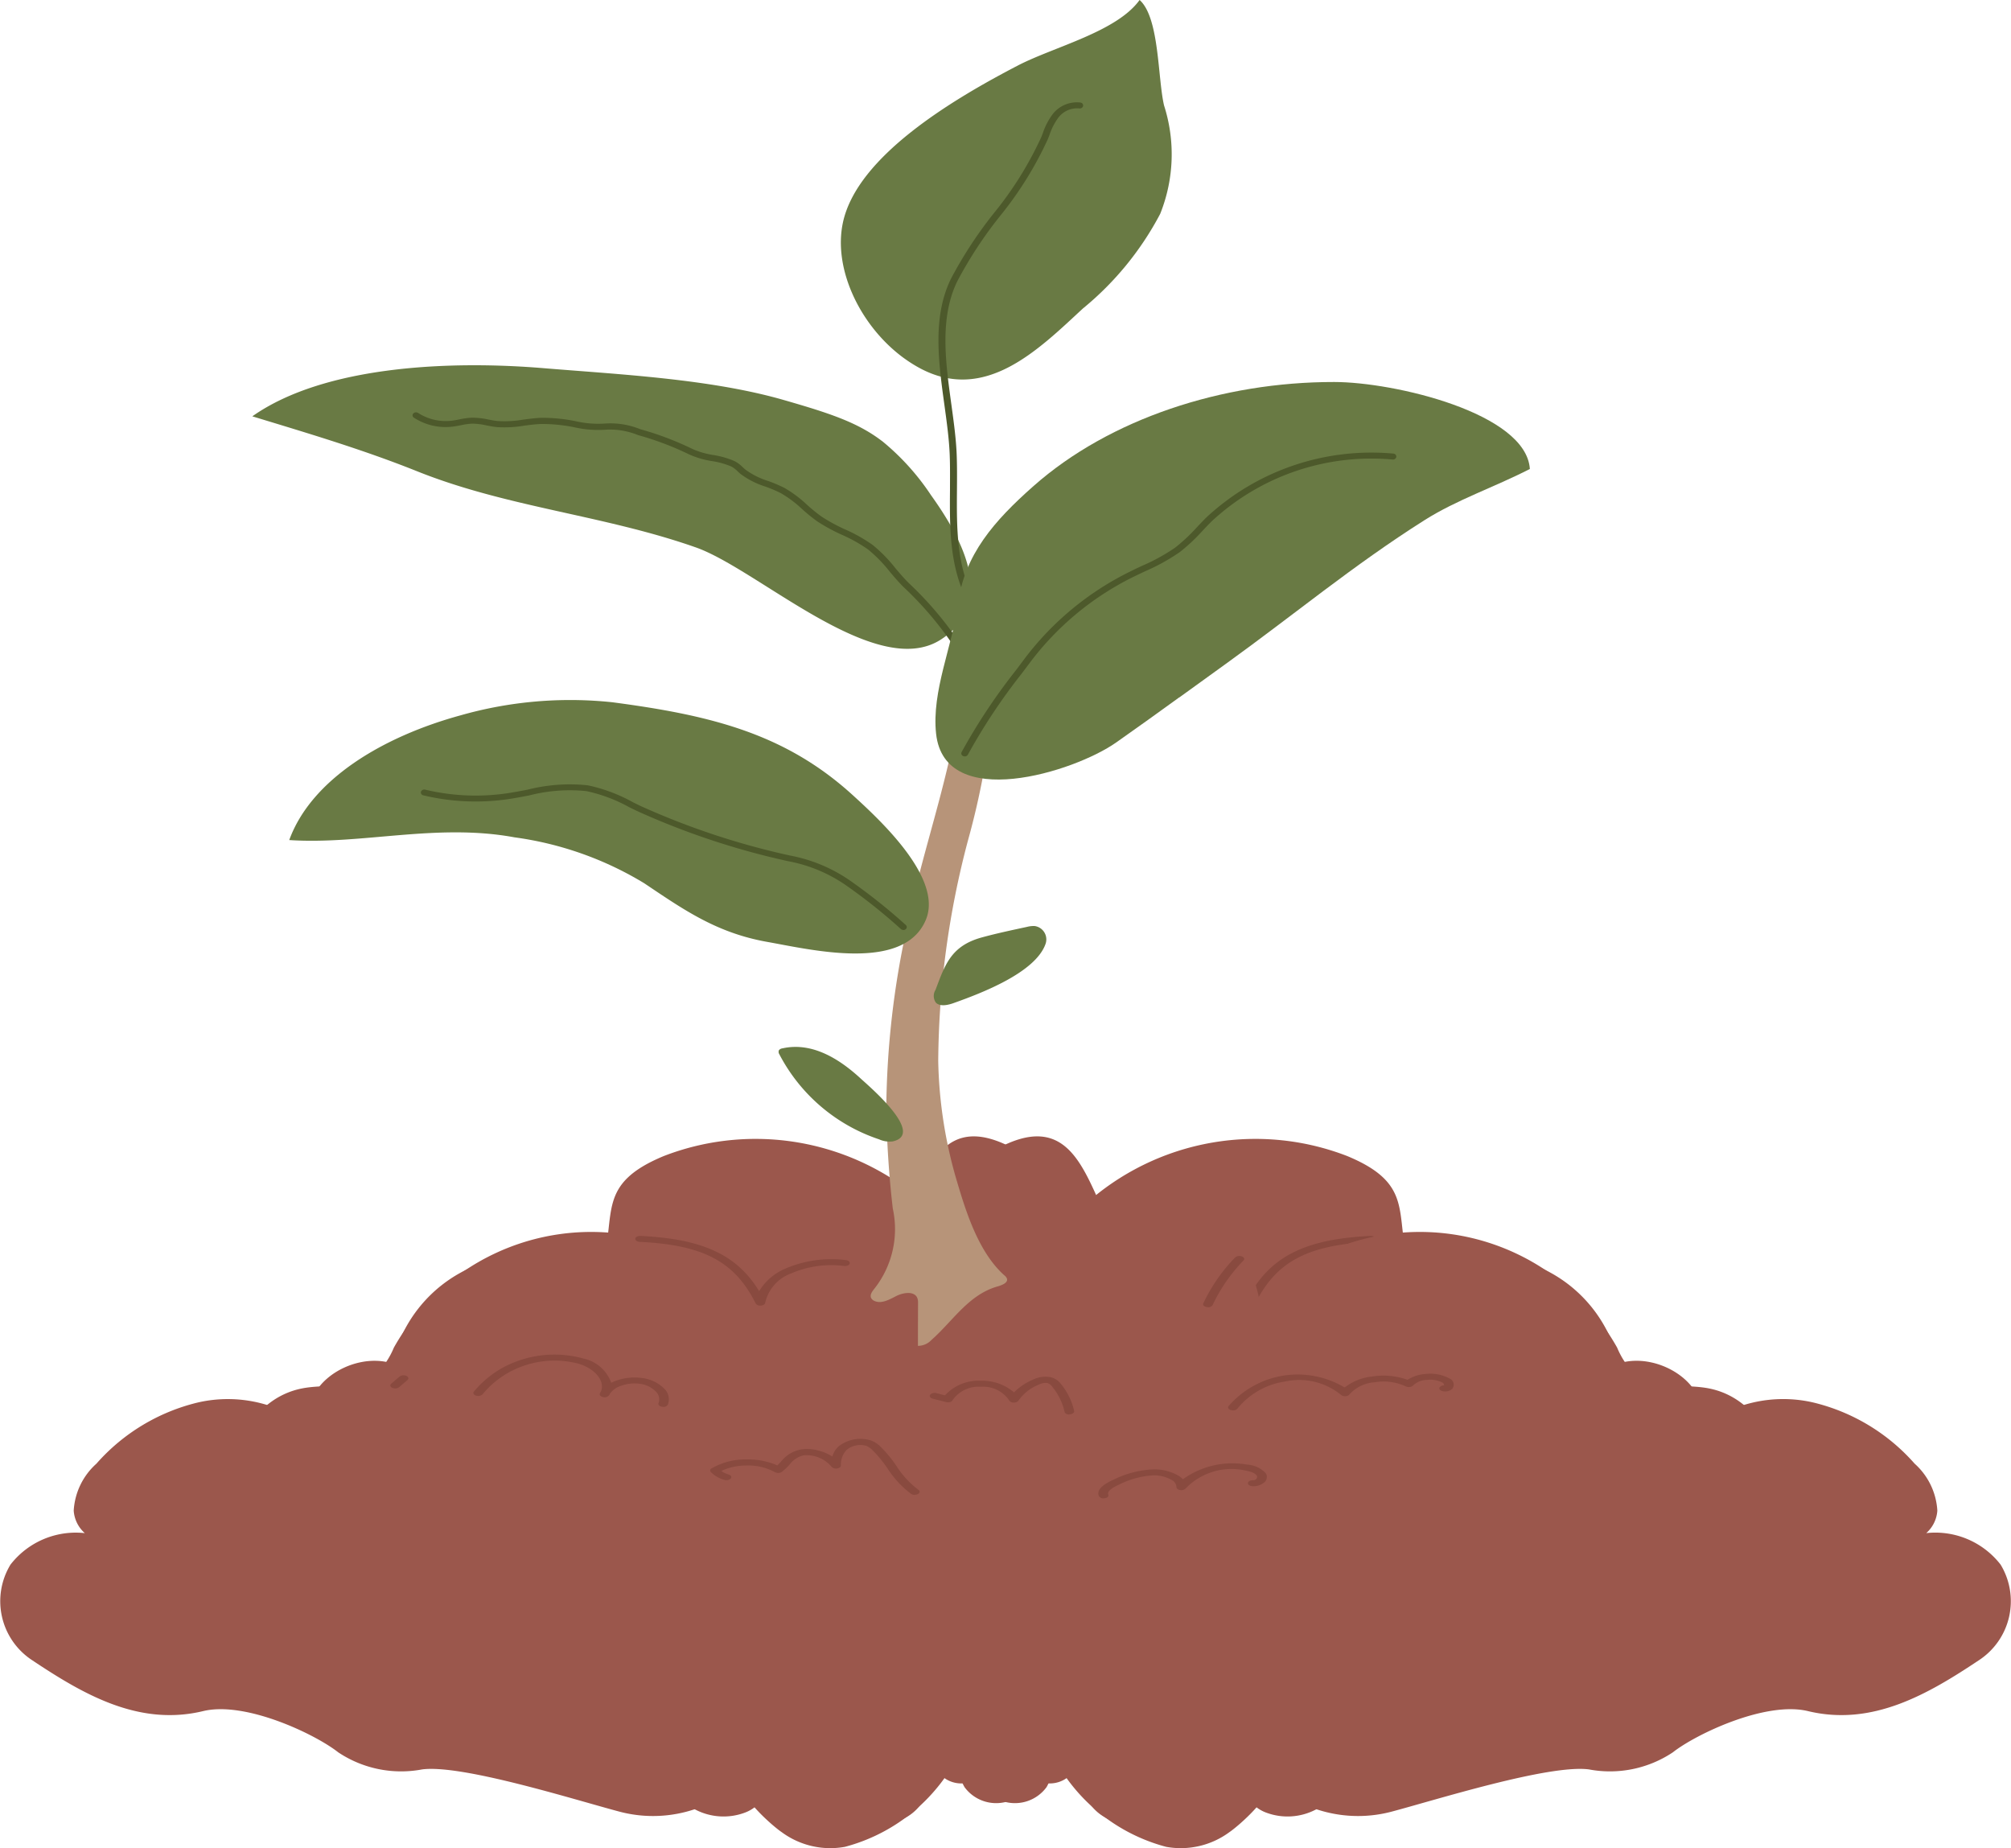 <svg id="그룹_37973" data-name="그룹 37973" xmlns="http://www.w3.org/2000/svg" xmlns:xlink="http://www.w3.org/1999/xlink" width="111" height="102" viewBox="0 0 111 102">
  <defs>
    <clipPath id="clip-path">
      <rect id="사각형_17822" data-name="사각형 17822" width="111" height="102" fill="none"/>
    </clipPath>
  </defs>
  <g id="그룹_37972" data-name="그룹 37972" clip-path="url(#clip-path)">
    <path id="패스_38056" data-name="패스 38056" d="M83.23,414.437c-5.563-1.257-8.811-8.8-8.549-13.462.145-2.583,1.506-5.555,4.257-6.1,1.4-.276,3.055.092,4.115-.807a4.467,4.467,0,0,0,.958-1.444,12.482,12.482,0,0,1,19.76-2.688,8.638,8.638,0,0,1,2.991-5,4.138,4.138,0,0,1,5.449.492c1.264-2.652,2.126-5.927,6.073-3.757a11.285,11.285,0,0,1,3.441,3.463,14.034,14.034,0,0,1,14.9-3.088c3.784,1.564,2.586,3.239,3.431,6.1a9.542,9.542,0,0,1,7.219.053,7.635,7.635,0,0,1,4.351,5.295c2.287-.724,5.4,1.369,4.371,3.659a7.381,7.381,0,0,1,6.348-1.506,10.826,10.826,0,0,1,5.606,3.377,3.766,3.766,0,0,1,1.255,2.593,1.815,1.815,0,0,1-2.1,1.671A4.558,4.558,0,0,1,172.7,404.6a3.892,3.892,0,0,1-1.181,5.262c-2.829,1.887-5.894,3.677-9.454,2.82-2.348-.565-6.2,1.283-7.452,2.271a6.257,6.257,0,0,1-4.642.946c-2.222-.284-8.461,1.69-10.9,2.335a7.235,7.235,0,0,1-6.866-1.793c.651.672-1.6,2.608-2.072,2.919a4.515,4.515,0,0,1-3.495.812,9.856,9.856,0,0,1-6.423-5.387,2.425,2.425,0,0,1-.182,2.1,2.164,2.164,0,0,1-2.337.792,1.832,1.832,0,0,1-1.3-1.916c.139.233-.028.538-.264.7a1.613,1.613,0,0,1-1.684-.051,3.933,3.933,0,0,1-1.144-1.239c1.516,5.444-6.761,4.435-8.59,1a2.042,2.042,0,0,1-1.333,2.116,3.37,3.37,0,0,1-2.728-.17c-.853-.424-1.584-1.152-2.558-1.213-2.679-.168-3.469.576-5.567-1.141-1.681-1.376-2.064-2.013-4.436-1.737a20.07,20.07,0,0,1-3.772.572,7.322,7.322,0,0,1-1.092-.161" transform="translate(-62.272 -318.25)" fill="#9b574c"/>
    <path id="패스_38057" data-name="패스 38057" d="M391.061,418.139a.286.286,0,0,0,.256-.116c1.152-2.31,2.887-3.232,6.4-3.4.148-.007.258-.086.247-.177s-.141-.159-.288-.151c-3.416.164-5.32,1.033-6.549,3.049a3.086,3.086,0,0,0-1.433-1.238,6.405,6.405,0,0,0-3.354-.477c-.145.018-.24.1-.211.193s.17.148.315.129a5.6,5.6,0,0,1,2.924.416,2.262,2.262,0,0,1,1.426,1.62c.009.079.109.143.238.152h.03" transform="translate(-322.029 -346.087)" fill="#894a3f"/>
    <path id="패스_38058" data-name="패스 38058" d="M256.981,423.823a.422.422,0,0,0,.076-.007c.142-.026.223-.118.181-.2a9.375,9.375,0,0,0-1.761-2.538.375.375,0,0,0-.368-.056c-.127.047-.168.148-.091.226a9.086,9.086,0,0,1,1.705,2.462.286.286,0,0,0,.257.118" transform="translate(-212.655 -351.684)" fill="#894a3f"/>
    <path id="패스_38059" data-name="패스 38059" d="M197.5,462.536a.411.411,0,0,0,.111-.015c.135-.038.194-.135.133-.218a5.045,5.045,0,0,0-6.407-1.03,3.023,3.023,0,0,0-1.52-.606,3.943,3.943,0,0,0-1.953.183,2.057,2.057,0,0,0-1-.322,2.22,2.22,0,0,0-1.342.263.365.365,0,0,0-.124.56.587.587,0,0,0,.509.129c.144-.023.23-.112.194-.2a.274.274,0,0,0-.25-.124.149.149,0,0,1,.061-.139,1.464,1.464,0,0,1,.877-.163,1.165,1.165,0,0,1,.769.306.293.293,0,0,0,.188.086.393.393,0,0,0,.226-.038,2.93,2.93,0,0,1,1.718-.221,2.029,2.029,0,0,1,1.378.667.3.3,0,0,0,.236.1.334.334,0,0,0,.25-.088,3.656,3.656,0,0,1,3.079-.721,4.152,4.152,0,0,1,2.619,1.492.311.311,0,0,0,.245.1" transform="translate(-154.558 -384.701)" fill="#894a3f"/>
    <path id="패스_38060" data-name="패스 38060" d="M311.746,463.621c.133,0,.249-.06.266-.144a3.326,3.326,0,0,1,.674-1.381.549.549,0,0,1,.282-.217.892.892,0,0,1,.488.1,2.488,2.488,0,0,1,1.107.88.312.312,0,0,0,.267.1.269.269,0,0,0,.244-.124,1.729,1.729,0,0,1,1.553-.746h.007a1.744,1.744,0,0,1,1.557.737.214.214,0,0,0,.14.106.424.424,0,0,0,.222,0l.734-.186c.137-.035.2-.131.145-.215a.346.346,0,0,0-.35-.089l-.471.12a2.51,2.51,0,0,0-1.976-.806h-.01a2.7,2.7,0,0,0-1.825.641,3.272,3.272,0,0,0-1.028-.694,1.586,1.586,0,0,0-.986-.144.979.979,0,0,0-.581.382,3.572,3.572,0,0,0-.724,1.483c-.019.09.085.173.232.184h.034" transform="translate(-259.774 -385.556)" fill="#894a3f"/>
    <path id="패스_38061" data-name="패스 38061" d="M533.636,461.754a.394.394,0,0,0,.156-.031c.121-.053.148-.156.062-.23l-.459-.393a.386.386,0,0,0-.374-.038c-.12.053-.148.156-.062.23l.459.393a.342.342,0,0,0,.218.069" transform="translate(-444.448 -385.131)" fill="#894a3f"/>
    <path id="패스_38062" data-name="패스 38062" d="M446.551,456.928a.443.443,0,0,0,.071-.006c.143-.024.228-.114.189-.2a.588.588,0,0,1,.16-.649,1.484,1.484,0,0,1,.834-.412,2.2,2.2,0,0,1,1.058.1,1.225,1.225,0,0,1,.622.428.989.989,0,0,0,.054.1.332.332,0,0,0,.333.1c.136-.026.215-.114.178-.2a.776.776,0,0,0-.054-.1c-.246-.558.277-1.241,1.2-1.533a5.211,5.211,0,0,1,3.129.132,5.072,5.072,0,0,1,2.2,1.549.365.365,0,0,0,.361.072c.132-.041.184-.141.117-.221a5.53,5.53,0,0,0-2.4-1.683,5.98,5.98,0,0,0-3.648-.142,2.088,2.088,0,0,0-1.533,1.338,2.4,2.4,0,0,0-.285-.122,3.045,3.045,0,0,0-1.466-.134,2.066,2.066,0,0,0-1.161.566.811.811,0,0,0-.212.9.281.281,0,0,0,.259.121" transform="translate(-372.16 -379.288)" fill="#894a3f"/>
    <path id="패스_38063" data-name="패스 38063" d="M256.464,492.492a.282.282,0,0,0,.259-.121c.136-.3-.133-.609-.8-.906a5.447,5.447,0,0,0-2.211-.572h-.019a2.7,2.7,0,0,0-1.372.356,1.2,1.2,0,0,0-.233.189,4.682,4.682,0,0,0-3.549-.807,1.509,1.509,0,0,0-1.029.483.39.39,0,0,0,.124.525.914.914,0,0,0,.619.182c.148-.008.257-.087.245-.178s-.143-.159-.29-.15a.2.2,0,0,1-.142-.05.162.162,0,0,1-.056-.207c.11-.17.469-.253.673-.288a3.517,3.517,0,0,1,3.243.987.326.326,0,0,0,.306.1c.128-.017.217-.088.212-.168a.468.468,0,0,1,.264-.389,1.967,1.967,0,0,1,1-.255,4.784,4.784,0,0,1,1.9.509c.321.143.685.356.6.553-.039.088.045.178.188.2a.453.453,0,0,0,.071.006" transform="translate(-206.378 -409.802)" fill="#894a3f"/>
    <path id="패스_38064" data-name="패스 38064" d="M363.2,485.447a.359.359,0,0,0,.2-.056,5.4,5.4,0,0,0,1.306-1.408,6.728,6.728,0,0,1,.83-1.009,1.05,1.05,0,0,1,.344-.237,1.192,1.192,0,0,1,1.067.215,1.159,1.159,0,0,1,.33.879c0,.078.1.144.221.158a.323.323,0,0,0,.3-.1,1.8,1.8,0,0,1,1.529-.627,1.358,1.358,0,0,1,.795.524,3.131,3.131,0,0,0,.414.389.349.349,0,0,0,.193.06.378.378,0,0,0,.2-.048,3.055,3.055,0,0,1,1.562-.361,3.176,3.176,0,0,1,1.386.3,1.283,1.283,0,0,1-.4.194c-.133.04-.189.138-.124.22a.36.36,0,0,0,.359.076,1.665,1.665,0,0,0,.748-.433.12.12,0,0,0-.039-.194,3.707,3.707,0,0,0-1.922-.5,4.073,4.073,0,0,0-1.714.331c-.068-.065-.134-.135-.2-.207a1.833,1.833,0,0,0-1.13-.678,2.377,2.377,0,0,0-.944.066,2.6,2.6,0,0,0-.764.328,1.17,1.17,0,0,0-.356-.571,1.956,1.956,0,0,0-1.791-.309,1.481,1.481,0,0,0-.513.338,6.969,6.969,0,0,0-.871,1.056A5.057,5.057,0,0,1,363,485.174c-.1.068-.087.172.024.232a.38.38,0,0,0,.177.041" transform="translate(-302.689 -402.947)" fill="#894a3f"/>
    <path id="패스_38065" data-name="패스 38065" d="M90.042,414.437c5.563-1.257,8.811-8.8,8.549-13.462-.145-2.583-1.506-5.555-4.257-6.1-1.4-.276-3.055.092-4.115-.807a4.467,4.467,0,0,1-.958-1.444,12.482,12.482,0,0,0-19.76-2.688,8.638,8.638,0,0,0-2.991-5,4.138,4.138,0,0,0-5.449.492c-1.264-2.652-2.126-5.927-6.073-3.757a11.286,11.286,0,0,0-3.441,3.463,14.034,14.034,0,0,0-14.9-3.088c-3.784,1.564-2.586,3.239-3.431,6.1A9.542,9.542,0,0,0,26,388.2a7.635,7.635,0,0,0-4.351,5.295c-2.287-.724-5.4,1.369-4.371,3.659a7.381,7.381,0,0,0-6.348-1.506,10.826,10.826,0,0,0-5.606,3.377,3.766,3.766,0,0,0-1.255,2.593,1.815,1.815,0,0,0,2.1,1.671A4.558,4.558,0,0,0,.577,404.6a3.892,3.892,0,0,0,1.181,5.262c2.829,1.887,5.894,3.677,9.454,2.82,2.348-.565,6.2,1.283,7.452,2.271a6.257,6.257,0,0,0,4.642.946c2.222-.284,8.461,1.69,10.9,2.335a7.235,7.235,0,0,0,6.866-1.793c-.651.672,1.6,2.608,2.072,2.919a4.515,4.515,0,0,0,3.495.812,9.856,9.856,0,0,0,6.423-5.387,2.425,2.425,0,0,0,.182,2.1,2.164,2.164,0,0,0,2.337.792,1.832,1.832,0,0,0,1.3-1.916c-.139.233.028.538.264.7a1.613,1.613,0,0,0,1.684-.051,3.933,3.933,0,0,0,1.144-1.239c-1.516,5.444,6.761,4.435,8.59,1a2.042,2.042,0,0,0,1.333,2.116,3.37,3.37,0,0,0,2.728-.17c.853-.424,1.584-1.152,2.558-1.213,2.679-.168,3.469.576,5.567-1.141,1.681-1.376,2.064-2.013,4.435-1.737a20.075,20.075,0,0,0,3.772.572,7.322,7.322,0,0,0,1.092-.161" transform="translate(0 -318.25)" fill="#9b574c"/>
    <path id="패스_38066" data-name="패스 38066" d="M218.149,418.139a.286.286,0,0,1-.256-.116c-1.153-2.31-2.887-3.232-6.4-3.4-.148-.007-.258-.086-.247-.177s.141-.159.288-.151c3.417.164,5.32,1.033,6.549,3.049a3.087,3.087,0,0,1,1.433-1.238,6.406,6.406,0,0,1,3.354-.477c.145.018.24.1.211.193s-.17.148-.315.129a5.6,5.6,0,0,0-2.924.416,2.261,2.261,0,0,0-1.426,1.62c-.009.079-.109.143-.238.152h-.03" transform="translate(-176.181 -346.087)" fill="#894a3f"/>
    <path id="패스_38067" data-name="패스 38067" d="M400.315,423.823a.424.424,0,0,1-.076-.007c-.142-.026-.223-.118-.181-.2a9.373,9.373,0,0,1,1.76-2.538.375.375,0,0,1,.368-.056c.127.047.168.148.091.226a9.086,9.086,0,0,0-1.705,2.462.286.286,0,0,1-.257.118" transform="translate(-333.641 -351.684)" fill="#894a3f"/>
    <path id="패스_38068" data-name="패스 38068" d="M408.636,462.536a.411.411,0,0,1-.111-.015c-.135-.038-.194-.135-.133-.218a5.045,5.045,0,0,1,6.407-1.03,3.023,3.023,0,0,1,1.52-.606,3.944,3.944,0,0,1,1.953.183,2.056,2.056,0,0,1,1-.322,2.22,2.22,0,0,1,1.342.263.365.365,0,0,1,.124.56.587.587,0,0,1-.509.129c-.144-.023-.23-.112-.194-.2a.274.274,0,0,1,.25-.124.149.149,0,0,0-.061-.139,1.464,1.464,0,0,0-.877-.163,1.165,1.165,0,0,0-.769.306.293.293,0,0,1-.188.086.393.393,0,0,1-.226-.038,2.93,2.93,0,0,0-1.718-.221,2.029,2.029,0,0,0-1.378.667.3.3,0,0,1-.236.1.334.334,0,0,1-.25-.088,3.656,3.656,0,0,0-3.078-.721,4.152,4.152,0,0,0-2.619,1.492.31.31,0,0,1-.245.1" transform="translate(-340.581 -384.701)" fill="#894a3f"/>
    <path id="패스_38069" data-name="패스 38069" d="M316.891,463.621c-.133,0-.249-.06-.266-.144a3.328,3.328,0,0,0-.674-1.381.549.549,0,0,0-.282-.217.892.892,0,0,0-.488.1,2.489,2.489,0,0,0-1.107.88.311.311,0,0,1-.267.1.269.269,0,0,1-.244-.124,1.729,1.729,0,0,0-1.553-.746H312a1.744,1.744,0,0,0-1.557.737.214.214,0,0,1-.14.106.424.424,0,0,1-.222,0l-.734-.186c-.137-.035-.2-.131-.145-.215a.347.347,0,0,1,.35-.089l.471.12a2.51,2.51,0,0,1,1.976-.806h.009a2.7,2.7,0,0,1,1.825.641,3.271,3.271,0,0,1,1.028-.694,1.586,1.586,0,0,1,.986-.144.979.979,0,0,1,.581.382,3.573,3.573,0,0,1,.724,1.483c.019.09-.085.173-.232.184h-.035" transform="translate(-257.863 -385.556)" fill="#894a3f"/>
    <path id="패스_38070" data-name="패스 38070" d="M130.06,461.754a.394.394,0,0,1-.156-.031c-.121-.053-.148-.156-.062-.23l.46-.393a.386.386,0,0,1,.374-.038c.12.053.148.156.062.23l-.459.393a.342.342,0,0,1-.218.069" transform="translate(-108.247 -385.131)" fill="#894a3f"/>
    <path id="패스_38071" data-name="패스 38071" d="M167.891,456.928a.442.442,0,0,1-.071-.006c-.143-.024-.228-.114-.189-.2a.588.588,0,0,0-.16-.649,1.483,1.483,0,0,0-.834-.412,2.2,2.2,0,0,0-1.058.1,1.226,1.226,0,0,0-.622.428,1,1,0,0,1-.054.1.332.332,0,0,1-.333.1c-.136-.026-.215-.114-.178-.2a.768.768,0,0,1,.054-.1c.246-.558-.277-1.241-1.2-1.533a5.211,5.211,0,0,0-3.129.132,5.072,5.072,0,0,0-2.2,1.549.365.365,0,0,1-.361.072c-.132-.041-.184-.141-.117-.221a5.53,5.53,0,0,1,2.4-1.683,5.98,5.98,0,0,1,3.648-.142,2.088,2.088,0,0,1,1.533,1.338,2.411,2.411,0,0,1,.285-.122,3.045,3.045,0,0,1,1.466-.134,2.065,2.065,0,0,1,1.161.566.811.811,0,0,1,.212.9.281.281,0,0,1-.259.121" transform="translate(-131.282 -379.288)" fill="#894a3f"/>
    <path id="패스_38072" data-name="패스 38072" d="M365.5,492.492a.281.281,0,0,1-.259-.121c-.136-.3.133-.609.8-.906a5.447,5.447,0,0,1,2.211-.572h.019a2.7,2.7,0,0,1,1.372.356,1.193,1.193,0,0,1,.233.189,4.682,4.682,0,0,1,3.549-.807,1.509,1.509,0,0,1,1.029.483.389.389,0,0,1-.124.525.914.914,0,0,1-.619.182c-.148-.008-.257-.087-.245-.178s.143-.159.29-.15a.205.205,0,0,0,.142-.05.162.162,0,0,0,.056-.207c-.11-.17-.469-.253-.673-.288a3.517,3.517,0,0,0-3.243.987.326.326,0,0,1-.306.1c-.128-.017-.217-.088-.212-.168a.467.467,0,0,0-.264-.389,1.968,1.968,0,0,0-1-.255,4.784,4.784,0,0,0-1.9.509c-.321.143-.685.356-.6.553.039.088-.045.178-.188.2a.452.452,0,0,1-.071.006" transform="translate(-304.583 -409.802)" fill="#894a3f"/>
    <path id="패스_38073" data-name="패스 38073" d="M247.4,485.447a.358.358,0,0,1-.2-.056,5.4,5.4,0,0,1-1.306-1.408,6.723,6.723,0,0,0-.83-1.009,1.05,1.05,0,0,0-.344-.237,1.192,1.192,0,0,0-1.066.215,1.159,1.159,0,0,0-.33.879c0,.078-.1.144-.22.158a.323.323,0,0,1-.3-.1,1.8,1.8,0,0,0-1.529-.627,1.358,1.358,0,0,0-.795.524,3.129,3.129,0,0,1-.414.389.349.349,0,0,1-.194.06.378.378,0,0,1-.2-.048,3.054,3.054,0,0,0-1.562-.361,3.176,3.176,0,0,0-1.386.3,1.283,1.283,0,0,0,.4.194c.133.04.189.138.124.22a.36.36,0,0,1-.359.076,1.666,1.666,0,0,1-.748-.433.12.12,0,0,1,.039-.194,3.706,3.706,0,0,1,1.922-.5,4.073,4.073,0,0,1,1.714.331c.068-.065.134-.135.2-.207a1.833,1.833,0,0,1,1.13-.678,2.376,2.376,0,0,1,.944.066,2.6,2.6,0,0,1,.764.328,1.169,1.169,0,0,1,.356-.571,1.956,1.956,0,0,1,1.79-.309,1.481,1.481,0,0,1,.513.338,6.97,6.97,0,0,1,.871,1.056,5.055,5.055,0,0,0,1.218,1.323c.1.068.087.172-.024.232a.38.38,0,0,1-.177.041" transform="translate(-196.909 -402.947)" fill="#894a3f"/>
    <path id="패스_38074" data-name="패스 38074" d="M292.124,232.913a.445.445,0,0,0-.062-.178c-.2-.323-.775-.226-1.141-.037s-.8.435-1.181.27a.379.379,0,0,1-.191-.162c-.089-.174.053-.366.179-.522a5.309,5.309,0,0,0,1.014-4.42,54.3,54.3,0,0,1-.359-5.534,48.192,48.192,0,0,1,1.155-10.064c1.254-6.292,4.221-12.583,2.641-18.987-.043-.175.1-.31.285-.349,1.883,1.489,1.911,5.175,1.8,7.218a42.562,42.562,0,0,1-1.365,7.374,48.578,48.578,0,0,0-1.649,12.2,24.986,24.986,0,0,0,.941,6.326c.517,1.762,1.214,4.171,2.707,5.5a.432.432,0,0,1,.147.19c.059.223-.272.354-.525.426-1.6.456-2.461,1.909-3.641,2.949a1.024,1.024,0,0,1-.749.329q0-1.172.006-2.344a1.32,1.32,0,0,0-.009-.189" transform="translate(-241.463 -161.167)" fill="#b79479"/>
    <path id="패스_38075" data-name="패스 38075" d="M259.128,351.019a.31.31,0,0,0-.2.1.234.234,0,0,0,.018.223,9.658,9.658,0,0,0,5.51,4.7,1.382,1.382,0,0,0,.75.113c1.815-.394-1.27-3.013-1.766-3.468-1.086-1-2.619-2.045-4.316-1.667" transform="translate(-215.932 -293.164)" fill="#697a44"/>
    <path id="패스_38076" data-name="패스 38076" d="M310.609,313.945c.527-1.394.851-2.441,2.565-2.91.819-.224,1.653-.4,2.487-.58a1.449,1.449,0,0,1,.428-.047.745.745,0,0,1,.6.982c-.551,1.579-3.5,2.709-5.086,3.273-.32.114-.741.2-.967-.025a.637.637,0,0,1-.031-.693" transform="translate(-258.977 -259.302)" fill="#697a44"/>
    <path id="패스_38077" data-name="패스 38077" d="M105.665,235.423c-4.294,1.17-8.258,3.521-9.485,6.891,4.018.264,8.135-.945,12.435-.15a18.587,18.587,0,0,1,7.158,2.533c2.181,1.462,3.99,2.74,6.79,3.237,2.456.436,7.547,1.675,8.755-1.218.948-2.269-2.436-5.426-4.034-6.881-3.746-3.413-7.863-4.412-13.268-5.126a22.09,22.09,0,0,0-8.352.714" transform="translate(-80.215 -195.953)" fill="#697a44"/>
    <path id="패스_38078" data-name="패스 38078" d="M166.582,270.866a.208.208,0,0,1-.139-.051,30.832,30.832,0,0,0-2.916-2.334,8.23,8.23,0,0,0-3.3-1.409,41.992,41.992,0,0,1-8.355-2.775l-.4-.194a8.652,8.652,0,0,0-2.385-.9,9,9,0,0,0-3.158.237c-.407.078-.828.159-1.244.217a12.435,12.435,0,0,1-4.6-.221.163.163,0,0,1-.133-.2.2.2,0,0,1,.236-.114,11.976,11.976,0,0,0,4.436.213c.405-.057.821-.137,1.222-.214a9.48,9.48,0,0,1,3.313-.239,8.969,8.969,0,0,1,2.5.938l.393.193a41.642,41.642,0,0,0,8.272,2.745,8.572,8.572,0,0,1,3.439,1.472,31.24,31.24,0,0,1,2.951,2.362.149.149,0,0,1-.008.233.209.209,0,0,1-.131.045" transform="translate(-116.717 -219.543)" fill="#4d592b"/>
    <path id="패스_38079" data-name="패스 38079" d="M118.643,126.612c-1.342-1.022-2.871-1.528-5.426-2.262-4.065-1.168-9.1-1.41-13.266-1.755-5.055-.419-12.048-.164-16.056,2.659,3.068.936,6.065,1.819,9.1,3.034,4.978,1.995,10.3,2.413,15.38,4.2,3.435,1.208,9.933,7.384,13.516,5.092,3.221-2.061,1.041-5.774-.542-7.985a13.387,13.387,0,0,0-2.7-2.982" transform="translate(-69.968 -102.278)" fill="#697a44"/>
    <path id="패스_38080" data-name="패스 38080" d="M168.777,155.962l-.037,0a.168.168,0,0,1-.152-.193,4.408,4.408,0,0,0-.455-2.863,18.81,18.81,0,0,0-3.827-5.046c-.274-.269-.526-.567-.769-.855a7.831,7.831,0,0,0-1.188-1.218,8.266,8.266,0,0,0-1.451-.816,9.819,9.819,0,0,1-1.366-.745,9.374,9.374,0,0,1-.834-.676,6.294,6.294,0,0,0-1.16-.871,7.243,7.243,0,0,0-.865-.369,4.616,4.616,0,0,1-1.375-.7c-.053-.045-.1-.092-.154-.139a1.518,1.518,0,0,0-.349-.268,4.351,4.351,0,0,0-1.072-.3,4.95,4.95,0,0,1-1.247-.363,16.515,16.515,0,0,0-2.835-1.073,4.085,4.085,0,0,0-1.737-.3,5.948,5.948,0,0,1-1.786-.133,9.015,9.015,0,0,0-1.831-.179c-.3.011-.618.052-.921.092a6.48,6.48,0,0,1-1.513.08c-.192-.02-.38-.056-.562-.091a3.8,3.8,0,0,0-.805-.1,3.758,3.758,0,0,0-.618.087c-.142.028-.289.057-.439.075a3.209,3.209,0,0,1-2.157-.491.15.15,0,0,1-.034-.231.213.213,0,0,1,.269-.029,2.814,2.814,0,0,0,1.867.425c.135-.017.267-.043.408-.07a4.162,4.162,0,0,1,.691-.095,4.247,4.247,0,0,1,.9.1c.181.035.351.067.524.085a6.069,6.069,0,0,0,1.41-.078c.314-.041.638-.084.963-.1a9.215,9.215,0,0,1,1.922.185,5.58,5.58,0,0,0,1.67.129,4.378,4.378,0,0,1,1.9.313,16.9,16.9,0,0,1,2.9,1.1,4.628,4.628,0,0,0,1.143.328,4.739,4.739,0,0,1,1.176.34,1.824,1.824,0,0,1,.44.33c.047.043.093.086.141.127a4.257,4.257,0,0,0,1.261.634,7.525,7.525,0,0,1,.915.391,6.677,6.677,0,0,1,1.23.92,9.054,9.054,0,0,0,.8.651,9.531,9.531,0,0,0,1.312.714,8.677,8.677,0,0,1,1.518.857,8.087,8.087,0,0,1,1.244,1.271c.238.283.485.575.747.832a19.126,19.126,0,0,1,3.892,5.136,4.693,4.693,0,0,1,.478,3.051.187.187,0,0,1-.188.134" transform="translate(-114.426 -115.456)" fill="#4d592b"/>
    <path id="패스_38081" data-name="패스 38081" d="M283.1,19.783c-2.4-1.737-3.943-4.894-3.394-7.49.773-3.654,6.035-6.795,9.659-8.678,1.986-1.032,5.452-1.854,6.719-3.616,1.1.982.993,4.3,1.35,5.822a8.824,8.824,0,0,1-.214,5.982,16.927,16.927,0,0,1-4.271,5.226c-2.458,2.275-5.407,5.24-9.024,3.274a7.6,7.6,0,0,1-.826-.522" transform="translate(-233.182)" fill="#697a44"/>
    <path id="패스_38082" data-name="패스 38082" d="M313.877,62.027a.2.2,0,0,1-.174-.1c-1.042-1.931-1.025-4.11-1.008-6.217,0-.645.01-1.312-.016-1.958-.035-.863-.159-1.768-.291-2.727-.328-2.384-.667-4.849.35-6.954a23.087,23.087,0,0,1,2.377-3.636,19.5,19.5,0,0,0,2.619-4.2c.029-.071.056-.142.084-.214a3.7,3.7,0,0,1,.552-1.062,1.689,1.689,0,0,1,1.521-.632.168.168,0,0,1,.153.192.193.193,0,0,1-.223.132,1.3,1.3,0,0,0-1.138.5,3.415,3.415,0,0,0-.5.976c-.028.073-.056.145-.085.217a19.76,19.76,0,0,1-2.658,4.268,22.844,22.844,0,0,0-2.346,3.585c-.979,2.025-.646,4.447-.324,6.788.133.966.258,1.878.294,2.755.026.653.021,1.323.016,1.972-.016,2.07-.033,4.211.973,6.076a.156.156,0,0,1-.093.219.216.216,0,0,1-.081.015" transform="translate(-260.259 -28.668)" fill="#4d592b"/>
    <path id="패스_38083" data-name="패스 38083" d="M324.511,145.457c-1.156.835-2.3,1.661-3.483,2.49-2.328,1.638-9.466,3.859-9.939-.483-.256-2.355.911-4.855,1.215-7.193.349-2.683,1.988-4.554,4.168-6.481,4.2-3.708,10.42-5.745,16.591-5.737,3.314,0,10.6,1.714,10.8,4.8-2,1.024-4.023,1.691-5.822,2.829-3.927,2.483-7.259,5.263-10.984,7.943-.862.62-1.7,1.231-2.544,1.837" transform="translate(-259.42 -106.971)" fill="#697a44"/>
    <path id="패스_38084" data-name="패스 38084" d="M319.836,168.472a.216.216,0,0,1-.076-.014.157.157,0,0,1-.1-.216,32.672,32.672,0,0,1,3.011-4.535l.449-.6a16.314,16.314,0,0,1,5.892-4.858c.2-.1.4-.194.606-.29a10.785,10.785,0,0,0,1.824-1,9.646,9.646,0,0,0,1.224-1.148c.17-.18.347-.366.528-.544a13.378,13.378,0,0,1,10.293-3.505.173.173,0,0,1,.172.18.185.185,0,0,1-.209.148,12.956,12.956,0,0,0-9.967,3.394c-.177.174-.351.358-.519.535a9.892,9.892,0,0,1-1.271,1.189,11.085,11.085,0,0,1-1.89,1.044c-.2.094-.4.189-.6.286a15.95,15.95,0,0,0-5.76,4.749l-.45.6a32.437,32.437,0,0,0-2.982,4.488.2.2,0,0,1-.176.1" transform="translate(-266.586 -126.73)" fill="#4d592b"/>
  </g>
</svg>
